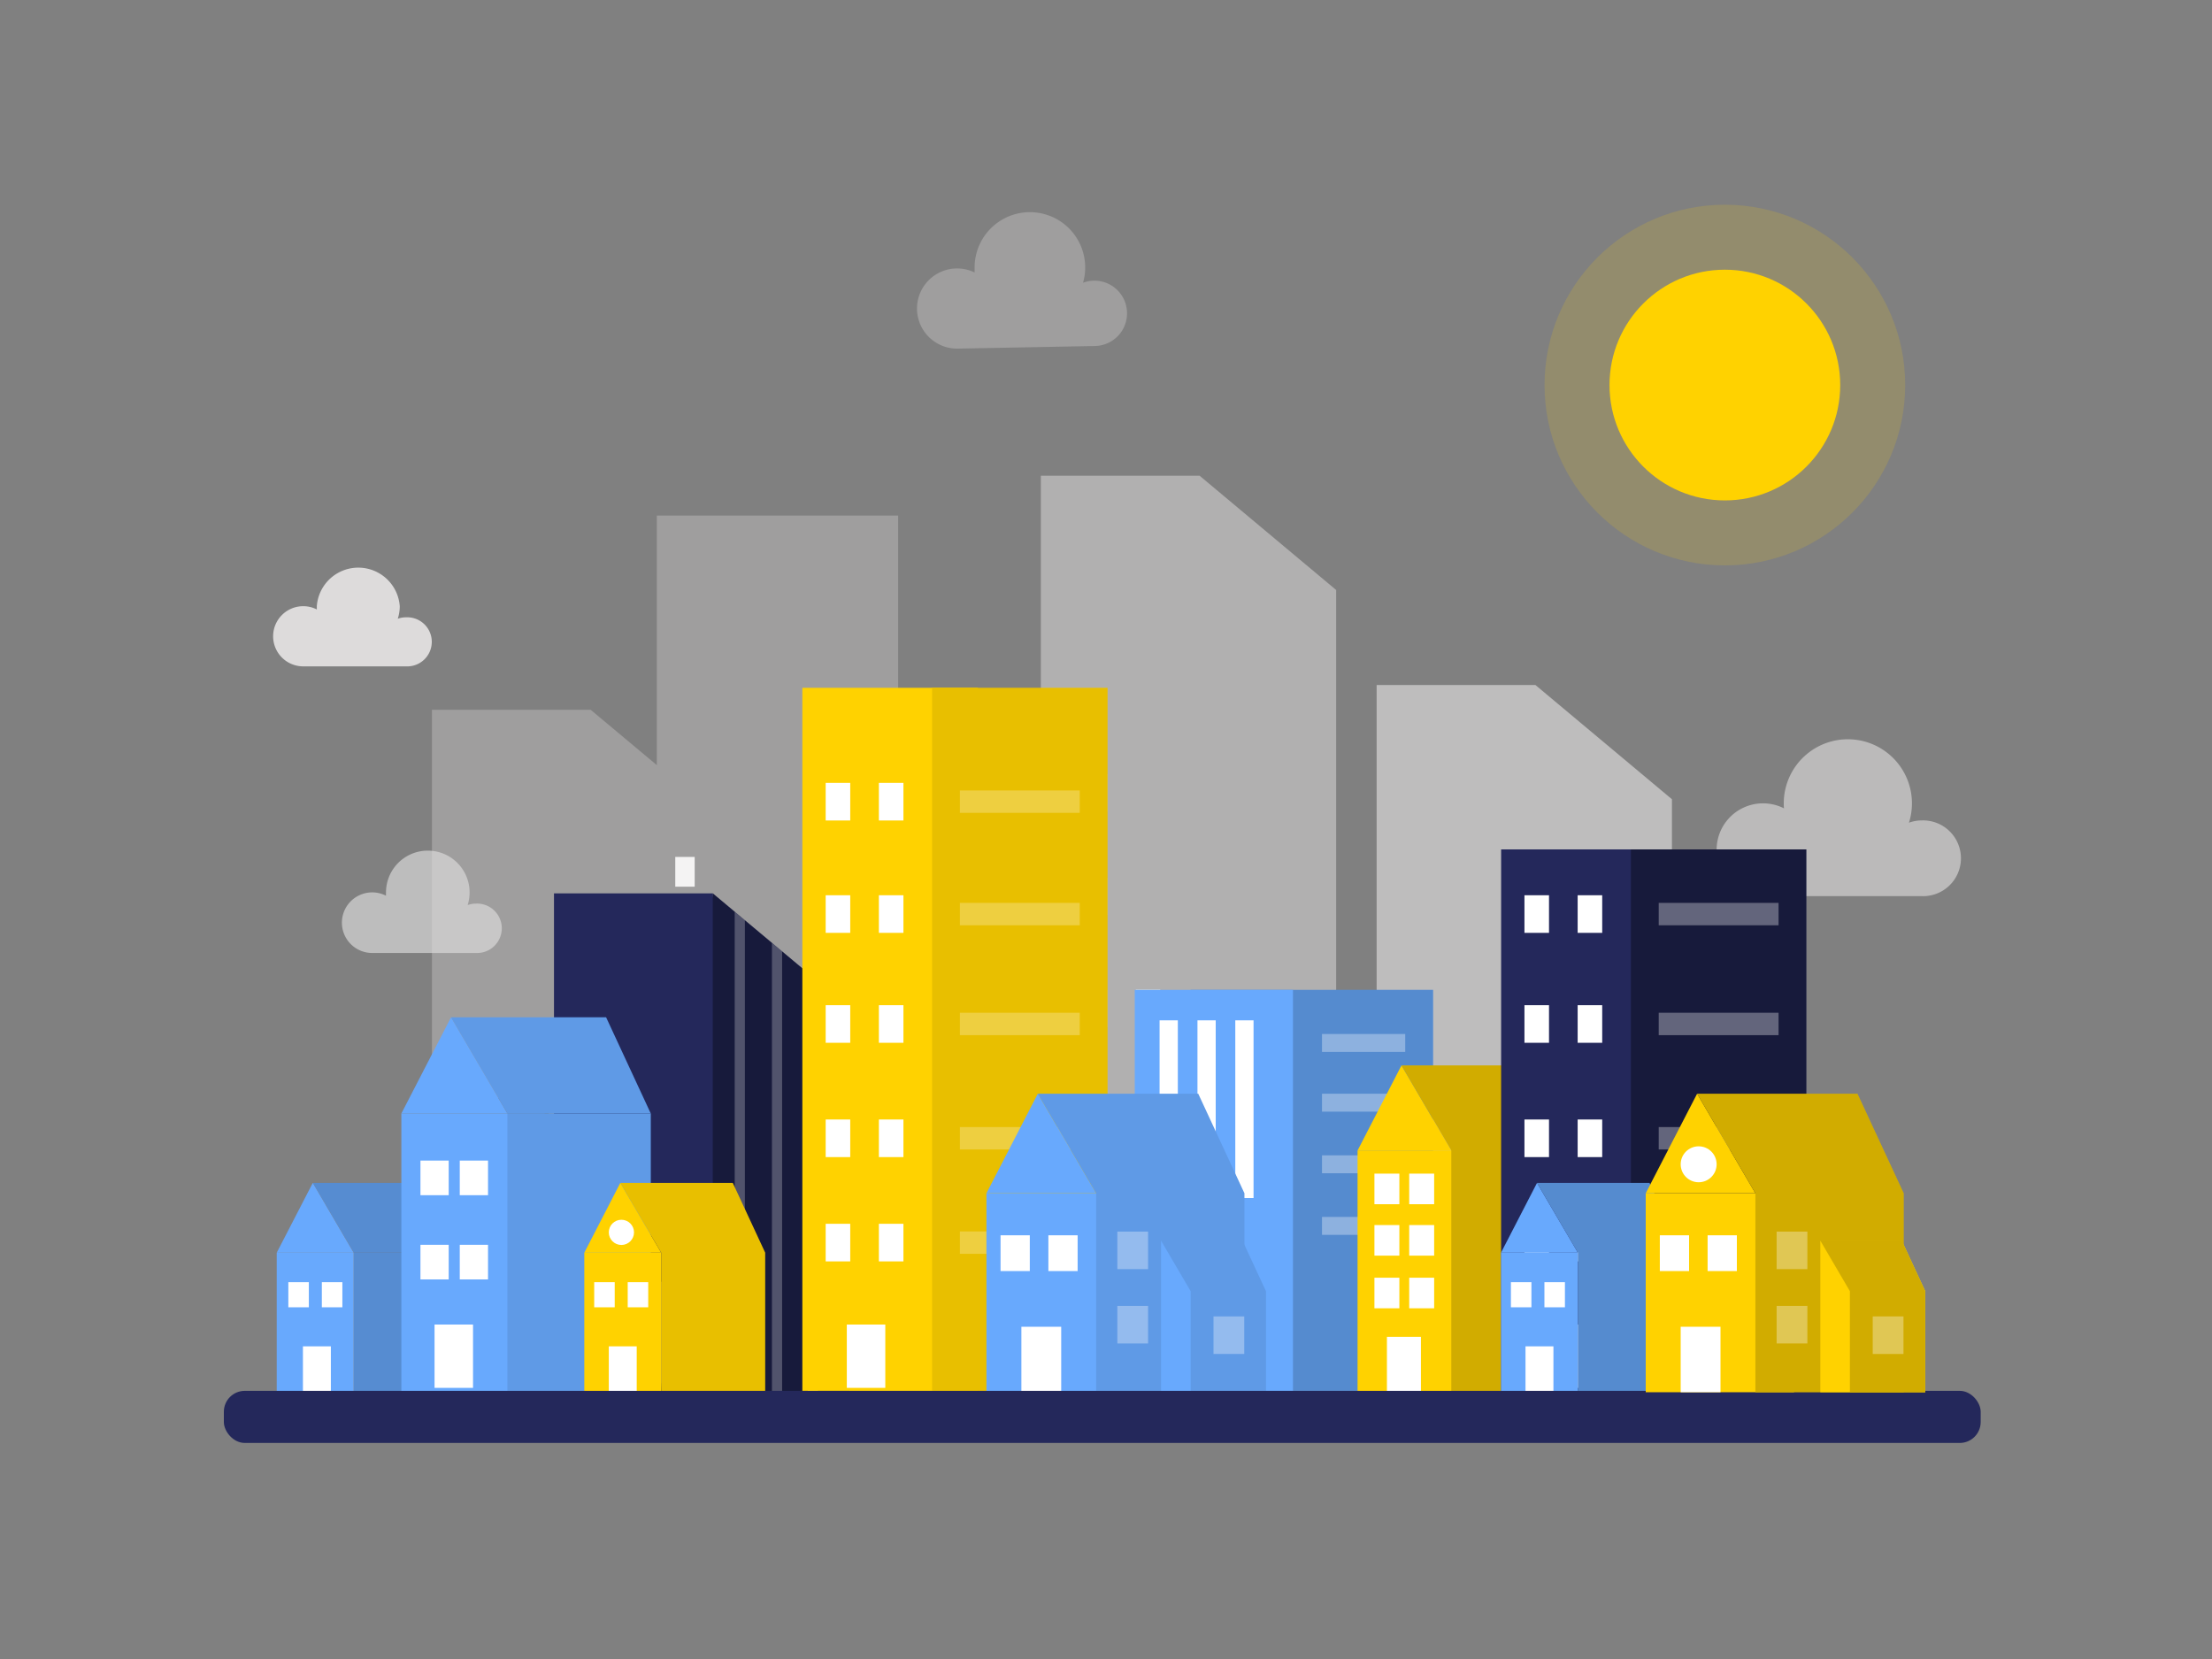<svg id="Layer_1" data-name="Layer 1" xmlns="http://www.w3.org/2000/svg" viewBox="0 0 400 300"><rect x="0" y="0" width="400" height="300" fill="#808080" stroke="none"/><rect x="63.99" y="226.53" width="18.81" height="25.23" fill="#68a9fd"/><polygon points="56.59 213.91 76.93 213.91 82.79 226.53 63.99 226.53 56.59 213.91" fill="#68a9fd"/><rect x="50.04" y="226.53" width="13.91" height="25.23" fill="#68a9fd"/><rect x="63.99" y="226.53" width="18.81" height="25.23" opacity="0.09"/><polygon points="56.59 213.91 76.93 213.91 82.79 226.53 63.99 226.53 56.59 213.91" opacity="0.09"/><rect x="52.14" y="231.86" width="3.71" height="4.54" fill="#fff"/><rect x="58.2" y="231.86" width="3.71" height="4.54" fill="#fff"/><rect x="54.78" y="243.46" width="5.05" height="8.3" fill="#fff"/><polygon points="63.95 226.53 56.56 213.91 50.04 226.53 63.95 226.53" fill="#68a9fd"/><polygon points="76.93 213.91 56.59 213.91 63.99 226.53 63.99 251.76 82.79 251.76 82.79 226.53 76.93 213.91" opacity="0.09"/><circle cx="311.91" cy="69.63" r="20.86" fill="#ffd200"/><circle cx="311.91" cy="69.63" r="32.61" fill="#ffd200" opacity="0.15"/><path d="M347.49,148.36a6.73,6.73,0,0,0-2.29.41,11.59,11.59,0,1,0-22.64-3.51c0,.31,0,.61.05.92a8.39,8.39,0,1,0-3.8,15.87h28.68a6.85,6.85,0,1,0,0-13.69Z" fill="#dddbdb" opacity="0.64"/><path d="M86.06,163.4a4.57,4.57,0,0,0-1.49.26,7.82,7.82,0,0,0,.35-2.28,7.56,7.56,0,1,0-15.12,0,5.68,5.68,0,0,0,0,.59,5.48,5.48,0,1,0-2.48,10.36H86.06a4.47,4.47,0,1,0,0-8.93Z" fill="#fff" opacity="0.48"/><path d="M73.42,111.63a4.36,4.36,0,0,0-1.49.26,7.44,7.44,0,0,0,.36-2.27,7.52,7.52,0,0,0-15,0c0,.2,0,.39,0,.59a5.35,5.35,0,0,0-2.46-.59,5.44,5.44,0,1,0,0,10.88h18.6a4.44,4.44,0,1,0,0-8.87Z" fill="#dddbdb"/><path d="M197.85,50.75a5.85,5.85,0,0,0-2,.38,10,10,0,1,0-19.61-2.65c0,.27,0,.53,0,.79a7.25,7.25,0,1,0-3,13.77l24.77-.47a5.91,5.91,0,0,0-.23-11.82Z" fill="#dddbdb" opacity="0.33"/><rect x="122.11" y="154.96" width="3.51" height="5.38" fill="#fff"/><polygon points="216.93 86.03 188.22 86.03 188.22 217.84 207.54 217.84 216.93 217.84 241.62 217.84 241.62 106.69 216.93 86.03" fill="#dddbdb" opacity="0.53"/><rect x="195.75" y="139.99" width="4.44" height="6.8" fill="#fff"/><rect x="195.75" y="158.66" width="4.44" height="6.8" fill="#fff"/><rect x="195.75" y="178.98" width="4.44" height="6.8" fill="#fff"/><rect x="205.38" y="178.98" width="4.44" height="6.8" fill="#fff"/><rect x="195.75" y="198.86" width="4.44" height="6.8" fill="#fff"/><rect x="205.38" y="198.86" width="4.44" height="6.8" fill="#fff"/><polygon points="277.65 123.87 248.94 123.87 248.94 255.67 268.27 255.67 277.65 255.67 302.34 255.67 302.34 144.53 277.65 123.87" fill="#dddbdb" opacity="0.67"/><rect x="251.48" y="196.49" width="4.44" height="6.8" fill="#fff"/><rect x="261.11" y="196.49" width="4.44" height="6.8" fill="#fff"/><rect x="251.48" y="216.82" width="4.44" height="6.8" fill="#fff"/><rect x="261.11" y="216.82" width="4.44" height="6.8" fill="#fff"/><rect x="251.48" y="236.69" width="4.44" height="6.8" fill="#fff"/><rect x="261.11" y="236.69" width="4.44" height="6.8" fill="#fff"/><polygon points="143.87 93.23 137.34 93.23 118.78 93.23 118.78 138.36 106.81 128.35 78.11 128.35 78.11 198.59 99.49 198.59 97.43 218.41 131.51 218.41 131.51 193.76 137.34 193.76 143.87 193.76 162.42 193.76 162.42 93.23 143.87 93.23" fill="#dddbdb" opacity="0.33"/><polygon points="128.89 161.55 153.58 182.21 153.58 251.61 119.5 251.61 128.89 161.55" fill="#24285b"/><polygon points="128.89 161.55 153.58 182.21 153.58 251.61 119.5 251.61 128.89 161.55" opacity="0.35"/><polygon points="134.7 251.61 132.86 251.61 132.86 164.88 134.7 166.42 134.7 251.61" fill="#fff" opacity="0.25"/><polygon points="141.43 251.61 139.59 251.61 139.59 170.51 141.43 172.05 141.43 251.61" fill="#fff" opacity="0.25"/><polygon points="147.91 251.61 146.07 251.61 146.07 175.91 147.91 177.47 147.91 251.61" fill="#fff"/><rect x="100.18" y="161.55" width="28.71" height="70.24" fill="#24285b"/><rect x="215.31" y="179" width="43.84" height="72.51" fill="#68a9fd"/><rect x="215.31" y="179" width="43.84" height="72.51" opacity="0.18"/><rect x="205.2" y="179" width="28.61" height="72.51" fill="#68a9fd"/><rect x="209.69" y="184.51" width="3.3" height="32.13" fill="#fff"/><rect x="216.54" y="184.51" width="3.3" height="32.13" fill="#fff"/><rect x="223.38" y="184.51" width="3.3" height="32.13" fill="#fff"/><rect x="145.09" y="124.38" width="31.72" height="127.13" fill="#ffd200"/><rect x="168.56" y="124.38" width="31.72" height="127.13" fill="#ffd200"/><rect x="168.56" y="124.38" width="31.72" height="127.13" opacity="0.09"/><rect x="173.58" y="203.81" width="21.67" height="4.05" fill="#fff" opacity="0.25"/><rect x="173.58" y="142.94" width="21.67" height="4.05" fill="#fff" opacity="0.25"/><rect x="239.06" y="186.98" width="15.05" height="3.24" fill="#fff" opacity="0.33"/><rect x="239.06" y="197.78" width="15.05" height="3.24" fill="#fff" opacity="0.33"/><rect x="239.06" y="208.92" width="15.05" height="3.24" fill="#fff" opacity="0.33"/><rect x="239.06" y="220.06" width="15.05" height="3.24" fill="#fff" opacity="0.33"/><rect x="173.58" y="163.27" width="21.67" height="4.05" fill="#fff" opacity="0.25"/><rect x="173.58" y="183.14" width="21.67" height="4.05" fill="#fff" opacity="0.25"/><rect x="149.31" y="141.57" width="4.44" height="6.8" fill="#fff"/><rect x="158.93" y="141.57" width="4.44" height="6.8" fill="#fff"/><rect x="149.31" y="161.89" width="4.44" height="6.8" fill="#fff"/><rect x="158.93" y="161.89" width="4.44" height="6.8" fill="#fff"/><rect x="149.31" y="181.77" width="4.44" height="6.8" fill="#fff"/><rect x="158.93" y="181.77" width="4.44" height="6.8" fill="#fff"/><rect x="149.31" y="202.44" width="4.44" height="6.8" fill="#fff"/><rect x="158.93" y="202.44" width="4.44" height="6.8" fill="#fff"/><rect x="173.58" y="222.68" width="21.67" height="4.05" fill="#fff" opacity="0.25"/><rect x="149.31" y="221.3" width="4.44" height="6.8" fill="#fff"/><rect x="158.93" y="221.3" width="4.44" height="6.8" fill="#fff"/><rect x="72.58" y="201.36" width="25.92" height="50.25" fill="#68a9fd"/><rect x="91.76" y="201.36" width="25.92" height="50.25" fill="#68a9fd"/><polygon points="91.76 201.36 81.56 183.96 72.58 201.36 91.76 201.36" fill="#68a9fd"/><polygon points="81.56 183.96 109.6 183.96 117.68 201.36 91.76 201.36 81.56 183.96" fill="#68a9fd"/><polygon points="109.6 183.96 81.56 183.96 91.76 201.36 91.76 251.61 117.68 251.61 117.68 201.36 109.6 183.96" opacity="0.09"/><rect x="76.03" y="209.87" width="5.11" height="6.26" fill="#fff"/><rect x="83.14" y="209.87" width="5.11" height="6.26" fill="#fff"/><rect x="76.03" y="225.1" width="5.11" height="6.26" fill="#fff"/><rect x="83.14" y="225.1" width="5.11" height="6.26" fill="#fff"/><rect x="78.58" y="239.52" width="6.96" height="11.45" fill="#fff"/><rect x="245.49" y="208.03" width="22.9" height="44.4" fill="#ffd200"/><polygon points="262.44 208.03 253.43 192.66 245.5 208.03 262.44 208.03" fill="#ffd200"/><polygon points="278.2 192.66 253.43 192.66 262.44 208.03 262.44 252.43 285.34 252.43 285.34 208.03 278.2 192.66" fill="#ffd200"/><polygon points="278.2 192.66 253.43 192.66 262.44 208.03 262.44 252.43 285.34 252.43 285.34 208.03 278.2 192.66" opacity="0.18"/><rect x="248.54" y="212.23" width="4.51" height="5.53" fill="#fff"/><rect x="254.83" y="212.23" width="4.51" height="5.53" fill="#fff"/><rect x="248.54" y="221.53" width="4.51" height="5.53" fill="#fff"/><rect x="254.83" y="221.53" width="4.51" height="5.53" fill="#fff"/><rect x="248.54" y="231.05" width="4.51" height="5.53" fill="#fff"/><rect x="254.83" y="231.05" width="4.51" height="5.53" fill="#fff"/><rect x="250.8" y="241.74" width="6.15" height="10.11" fill="#fff"/><rect x="153.13" y="239.52" width="6.96" height="11.45" fill="#fff"/><rect x="271.45" y="153.6" width="31.72" height="97.91" fill="#24285b"/><rect x="294.92" y="153.6" width="31.72" height="97.91" fill="#24285b"/><rect x="294.92" y="153.6" width="31.72" height="97.91" opacity="0.35"/><rect x="299.95" y="203.81" width="21.67" height="4.05" fill="#fff" opacity="0.33"/><rect x="299.95" y="163.27" width="21.67" height="4.05" fill="#fff" opacity="0.33"/><rect x="299.95" y="183.14" width="21.67" height="4.05" fill="#fff" opacity="0.33"/><rect x="275.67" y="161.89" width="4.44" height="6.8" fill="#fff"/><rect x="285.29" y="161.89" width="4.44" height="6.8" fill="#fff"/><rect x="275.67" y="181.77" width="4.44" height="6.8" fill="#fff"/><rect x="285.29" y="181.77" width="4.44" height="6.8" fill="#fff"/><rect x="275.67" y="202.44" width="4.44" height="6.8" fill="#fff"/><rect x="285.29" y="202.44" width="4.44" height="6.8" fill="#fff"/><rect x="299.95" y="222.68" width="21.67" height="4.05" fill="#fff"/><rect x="275.67" y="221.3" width="4.44" height="6.8" fill="#fff"/><rect x="285.29" y="221.3" width="4.44" height="6.8" fill="#fff"/><rect x="279.49" y="239.52" width="6.96" height="11.45" fill="#fff"/><rect x="178.38" y="215.78" width="26.82" height="35.98" fill="#68a9fd"/><polygon points="198.22 215.78 187.67 197.78 178.38 215.78 198.22 215.78" fill="#68a9fd"/><polygon points="216.68 197.78 187.67 197.78 198.22 215.78 198.22 251.76 225.03 251.76 225.03 215.78 216.68 197.78" fill="#68a9fd"/><polygon points="216.68 197.78 187.67 197.78 198.22 215.78 198.22 251.76 225.03 251.76 225.03 215.78 216.68 197.78" opacity="0.09"/><polygon points="224.68 224.35 209.95 224.35 215.31 233.49 215.31 251.76 228.93 251.76 228.93 233.49 224.68 224.35" fill="#68a9fd"/><polygon points="224.68 224.35 209.95 224.35 215.31 233.49 215.31 251.76 228.93 251.76 228.93 233.49 224.68 224.35" opacity="0.09"/><rect x="219.44" y="238.05" width="5.56" height="6.79" fill="#fff" opacity="0.33"/><polygon points="209.95 224.35 209.95 251.76 215.31 251.76 215.31 233.49 209.95 224.35" fill="#68a9fd"/><rect x="202.05" y="222.71" width="5.56" height="6.79" fill="#fff" opacity="0.33"/><rect x="202.05" y="236.15" width="5.56" height="6.79" fill="#fff" opacity="0.33"/><rect x="180.93" y="223.38" width="5.29" height="6.47" fill="#fff"/><rect x="189.58" y="223.38" width="5.29" height="6.47" fill="#fff"/><rect x="184.7" y="239.92" width="7.2" height="11.84" fill="#fff"/><polygon points="119.57 226.53 112.17 213.91 105.66 226.53 119.57 226.53" fill="#ffd200"/><rect x="105.66" y="226.53" width="13.91" height="25.23" fill="#ffd200"/><polygon points="132.51 213.91 112.17 213.91 119.57 226.53 119.57 251.76 138.37 251.76 138.37 226.53 132.51 213.91" fill="#ffd200"/><polygon points="132.51 213.91 112.17 213.91 119.57 226.53 119.57 251.76 138.37 251.76 138.37 226.53 132.51 213.91" opacity="0.09"/><rect x="107.45" y="231.86" width="3.71" height="4.54" fill="#fff"/><rect x="113.51" y="231.86" width="3.71" height="4.54" fill="#fff"/><rect x="110.09" y="243.46" width="5.05" height="8.3" fill="#fff"/><circle cx="112.37" cy="222.85" r="2.28" fill="#fff"/><polygon points="285.34 226.53 277.94 213.91 271.43 226.53 285.34 226.53" fill="#68a9fd"/><rect x="271.43" y="226.53" width="13.91" height="25.23" fill="#68a9fd"/><polygon points="298.28 213.91 277.94 213.91 285.34 226.53 285.34 251.76 304.14 251.76 304.14 226.53 298.28 213.91" fill="#68a9fd"/><polygon points="298.28 213.91 277.94 213.91 285.34 226.53 285.34 251.76 304.14 251.76 304.14 226.53 298.28 213.91" opacity="0.18"/><rect x="273.22" y="231.86" width="3.71" height="4.54" fill="#fff"/><rect x="279.28" y="231.86" width="3.71" height="4.54" fill="#fff"/><rect x="275.86" y="243.46" width="5.05" height="8.3" fill="#fff"/><rect x="40.48" y="251.51" width="317.69" height="9.42" rx="3.78" fill="#24285b"/><rect x="297.6" y="215.78" width="26.82" height="35.98" fill="#ffd200"/><polygon points="317.43 215.78 306.89 197.78 297.6 215.78 317.43 215.78" fill="#ffd200"/><polygon points="335.89 197.78 306.89 197.78 317.43 215.78 317.43 251.76 344.25 251.76 344.25 215.78 335.89 197.78" fill="#ffd200"/><polygon points="343.9 224.35 329.17 224.35 334.52 233.49 334.52 251.76 348.14 251.76 348.14 233.49 343.9 224.35" fill="#ffd200"/><polygon points="335.89 197.78 306.89 197.78 317.43 215.78 317.43 251.76 344.25 251.76 344.25 215.78 335.89 197.78" opacity="0.18"/><polygon points="343.9 224.35 329.17 224.35 334.52 233.49 334.52 251.76 348.14 251.76 348.14 233.49 343.9 224.35" fill="#ffd200"/><polygon points="343.9 224.35 329.17 224.35 334.52 233.49 334.52 251.76 348.14 251.76 348.14 233.49 343.9 224.35" opacity="0.18"/><rect x="338.65" y="238.05" width="5.56" height="6.79" fill="#fff" opacity="0.33"/><polygon points="329.17 224.35 329.17 251.76 334.52 251.76 334.52 233.49 329.17 224.35" fill="#ffd200"/><rect x="321.27" y="222.71" width="5.56" height="6.79" fill="#fff" opacity="0.33"/><rect x="321.27" y="236.15" width="5.56" height="6.79" fill="#fff" opacity="0.33"/><rect x="300.15" y="223.38" width="5.29" height="6.47" fill="#fff"/><rect x="308.79" y="223.38" width="5.29" height="6.47" fill="#fff"/><rect x="303.92" y="239.92" width="7.2" height="11.84" fill="#fff"/><circle cx="307.17" cy="210.54" r="3.25" fill="#fff"/></svg>